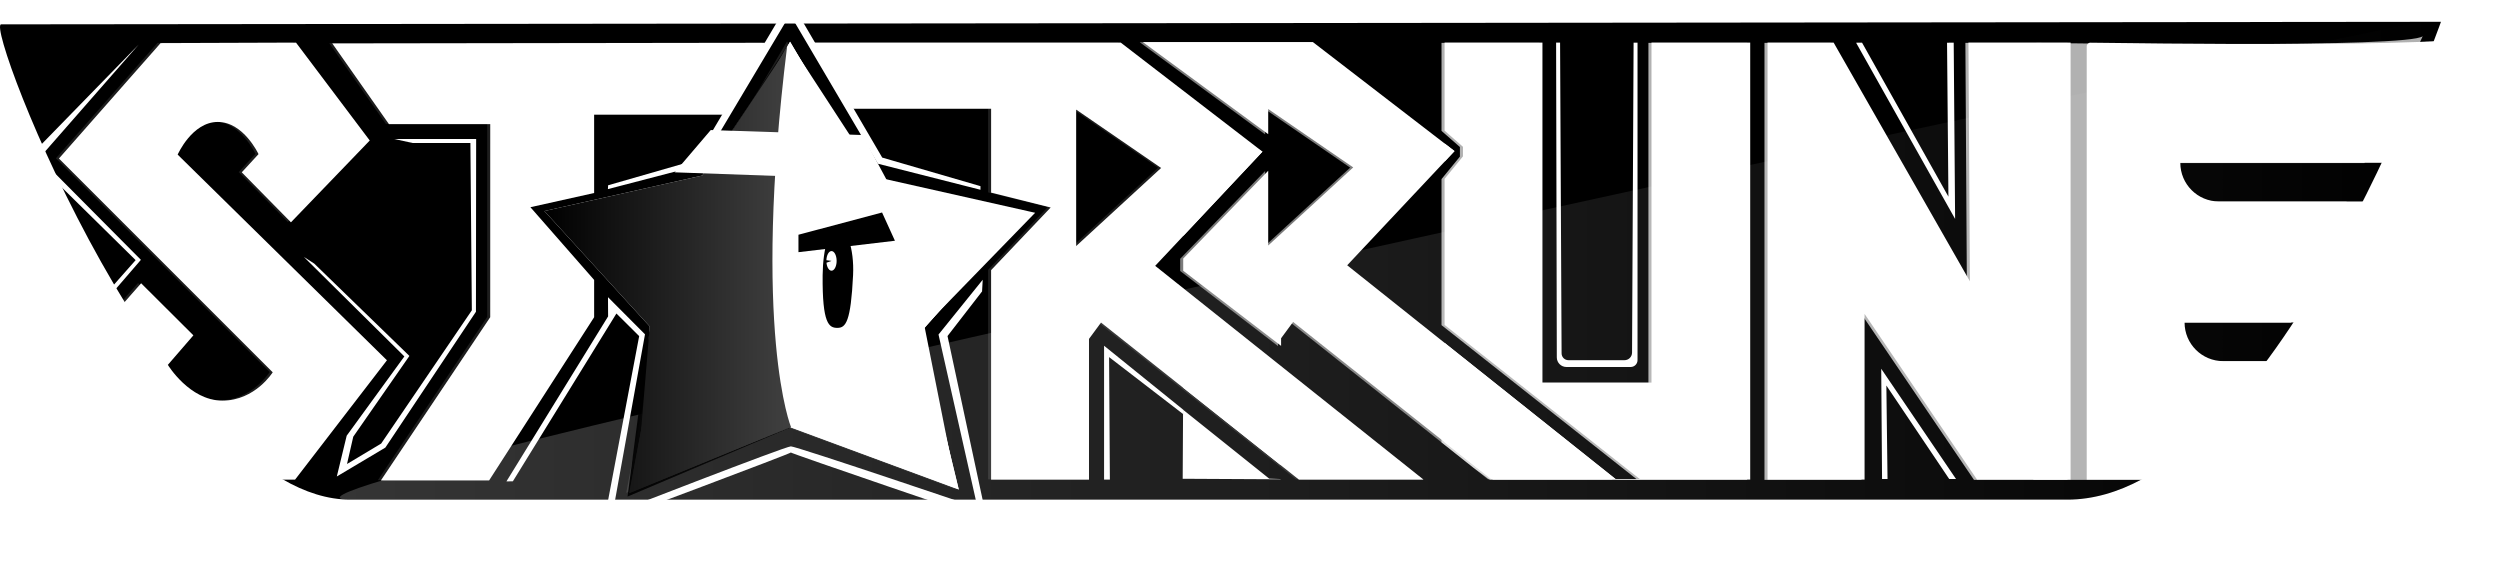 <svg viewBox="0 0 1327 301" fill="white" xmlns="http://www.w3.org/2000/svg"><g clip-path="url(#clip0_1133_201)"><path d="M0.603 12.926L1295.66 11.572C1295.66 11.572 1206.23 265.205 1097.32 265.205H185.92C89.581 265.205 -8.62 12.936 0.603 12.926Z" fill="black"/><path opacity="0.241" d="M1278.91 12.926L1295.66 11.572C1295.66 11.572 1206.23 265.205 1097.32 265.205H185.921C89.582 265.205 1269.71 13.669 1278.91 12.926Z" fill="url(#paint0_linear_1133_201)"/><path d="M90.992 254.58H156.612L205.372 191.24L94.302 82.07C94.302 82.07 101.932 64.73 115.602 64.73C129.272 64.73 137.222 81.81 137.222 81.81L128.332 91.47L154.432 118L196.262 74.58L157.132 22.63L85.252 22.88L31.282 84.15L144.772 197.62C144.772 197.62 135.422 212.66 118.022 212.66C100.622 212.66 89.082 193.67 89.082 193.67L102.642 178L74.912 150.37L30.672 200.64L91.002 254.59L90.992 254.58Z" fill="white"/><path d="M938.211 254.58H989.711V166.63L1049.4 254.58H1099.07V22.63H1044.85L1045.62 149.31L973.301 22.63H938.211V254.58Z" fill="white"/><path d="M1244.41 171.19L1273.95 106.94H1177.82C1166.49 106.94 1157.31 97.76 1157.31 86.43H1283.37L1314.32 19.1C1307.07 25.32 1130.4 22.96 1109.62 22.66C1108.52 22.64 1107.63 23.53 1107.63 24.63V254.58H1206.06L1234.97 191.69H1180.08C1168.75 191.69 1159.57 182.51 1159.57 171.18H1244.39L1244.41 171.19Z" fill="white"/><path d="M255.76 295.72H205.75C204.35 295.34 201.15 292.98 201.15 291.87C201.15 290.76 204.76 287.22 205.75 287.22H255.76C256.79 287.36 259.7 290.2 259.86 291.27C260.1 292.91 256.57 295.55 255.76 295.72Z" fill="white"/><path d="M461.49 295.72H411.48C411.48 295.72 407.22 294.1 406.88 291.87C406.54 289.64 411.48 287.22 411.48 287.22H461.49C461.49 287.22 465.59 289.98 465.59 291.27C465.59 292.63 463.05 294.97 461.49 295.72Z" fill="white"/><path d="M665.241 295.72H615.231C615.231 295.72 610.631 293.87 610.631 291.87C610.621 290.45 613.641 287.37 615.231 287.22H665.241C667.501 287.46 669.341 291.27 669.341 291.27C669.341 291.27 667.671 295.45 665.241 295.72Z" fill="white"/><path d="M897.001 295.72H846.991C846.991 295.72 842.411 292.27 842.391 291.87C842.371 291.47 845.251 287.22 846.991 287.22H897.001C899.261 287.46 901.101 291.27 901.101 291.27C901.101 291.27 899.431 295.45 897.001 295.72Z" fill="white"/><path d="M1024.25 295.72H974.241C971.811 295.68 969.641 291.87 969.641 291.87C969.641 291.87 971.481 287.29 974.241 287.22H1024.25C1026.51 287.46 1028.35 291.27 1028.35 291.27C1028.35 291.27 1026.32 295.31 1024.25 295.72Z" fill="white"/><path d="M766.781 76.15V85.8L772.051 80.2L766.781 76.15Z" fill="white"/><path d="M315.641 108.4L294.111 113.17L315.641 137.49V108.4Z" fill="white"/><path d="M406.261 22.72L176.371 23.05L206.451 65.89H260.221V168.37L202.201 255H259.611L315.361 168.37V148.59L281.531 109.98L315.361 102.44V60.87H385.541L406.261 22.72Z" fill="white"/><path d="M531.631 28.12L555.141 57.41H628.051V125.25L670.101 80.5L572.941 25.67L584.631 25.37L531.631 28.12Z" fill="white"/><path d="M686.382 170.88L791.442 254.27H857.522L715.092 140.81L772.052 80.2L696.862 22.32H606.602L673.162 71.22V57.87L718.282 88.86L673.162 130.32V90.64L628.052 137.24V143.72L680.002 183.59V179.54L686.382 170.88Z" fill="white"/><path d="M628.041 205.79L679.761 246.85L680.051 206.06L628.321 164.39L628.041 205.79Z" fill="white"/><path d="M627.971 217.48L627.771 254.13L679.721 254.41V254.27L673.701 254.07L627.971 217.48Z" fill="white"/><path d="M929.011 254.58V22.63H876.611V203.08H818.731V22.63H766.781V69.36L776.541 77.92V83.01L766.781 94.94V172.47L870.381 254.27H857.521L766.781 181.99V234.7L783.801 248.2L792.481 254.58H929.011Z" fill="white"/><path d="M613.14 141.11L670.1 80.5L594.91 22.63H431.08L450.67 57.72H526.09V102.24L557.72 110.13L526.09 143.4V254.58H578.04V179.85L584.42 171.19L689.49 254.58H755.57L613.14 141.11ZM571.22 130.63V58.17L616.33 89.16L571.22 130.63Z" fill="white"/><path d="M526.1 109.07V134.08L544.62 113.17L526.1 109.07Z" fill="white"/><g opacity="0.114" filter="url(#filter0_f_1133_201)"><path d="M89.371 254.443H154.991L203.751 191.103L92.681 81.933C92.681 81.933 100.311 64.593 113.981 64.593C127.651 64.593 135.601 81.673 135.601 81.673L126.711 91.333L152.811 117.863L194.641 74.443L155.511 22.493L83.631 22.743L29.661 84.013L143.151 197.483C143.151 197.483 133.801 212.523 116.401 212.523C99.001 212.523 87.461 193.533 87.461 193.533L101.021 177.863L73.291 150.233L29.051 200.503L89.381 254.453L89.371 254.443Z" fill="white"/></g><g opacity="0.114" filter="url(#filter1_f_1133_201)"><path d="M383.92 60.733L404.64 22.583L174.75 22.913L204.83 65.753H258.6V168.233L200.58 254.863H257.99L313.74 168.233V148.453L279.91 109.843L313.74 102.303V60.733H383.92Z" fill="white"/></g><g opacity="0.114" filter="url(#filter2_f_1133_201)"><path d="M611.521 140.973L668.481 80.363L593.291 22.493H429.461L449.051 57.583H524.471V102.103L556.101 109.993L524.471 143.263V254.443H576.421V179.713L582.801 171.053L687.871 254.443H753.951L611.521 140.973ZM569.601 130.493V58.033L614.711 89.023L569.601 130.493Z" fill="white"/></g><g opacity="0.114" filter="url(#filter3_f_1133_201)"><path d="M507.29 259.683L417.75 226.583L332.4 261.593L348.46 176.243L292.49 113.033L374.92 94.793L417.75 22.023L460.57 94.793L543 113.033L487.03 176.243L507.29 259.683Z" fill="white"/></g><path d="M1225.88 255.39L1326.27 22.57L1325.38 22.48L1223.3 255.39H1225.88Z" fill="white"/><path d="M1033.49 22.68L1037.03 22.63L1037.77 116.21L985.211 22.67L988.371 22.64L1034.22 104.39L1033.49 22.68Z" fill="white"/><path d="M825.982 22.63L826.352 189.7C826.352 192.52 828.642 194.8 831.462 194.8H865.552C867.572 194.8 869.202 193.16 869.202 191.15V22.64H867.112L866.292 187.18C866.282 189.4 864.482 191.19 862.262 191.19H832.532C830.532 191.19 828.902 189.57 828.892 187.57L828.092 22.63H825.992H825.982Z" fill="white"/><path d="M586.041 254.58V183.52L628.051 217.47V219.83L588.701 189.55L589.121 254.58H586.041Z" fill="white"/><path d="M268.813 255.54L272.233 255.47L327.193 166.41L339.273 178.41L320.433 277.91C320.433 277.91 421.403 240.16 419.793 240.16C418.183 240.16 523.903 276.12 523.903 276.12L502.943 178.37L521.283 154.68L521.623 148.49L498.163 177.57L518.893 269.51C518.893 269.51 422.753 236.93 419.793 236.93C416.833 236.93 325.183 272.63 325.183 272.63L342.363 177.46L322.723 157.74L322.783 167.95L268.803 255.54H268.813Z" fill="white"/><path d="M252.632 165.48C252.632 164.11 252.741 73.79 252.741 73.79H209.262L219.132 75.92H249.691L250.452 164.72L202.322 235.44L184.191 246.29L187.512 231.8L217.311 188.93L166.781 139.9L161.271 136.36L214.632 189.19L184.021 231.27L178.781 252.92L204.551 237.58" fill="white"/><path d="M322.682 100.38L371.752 87.59L419.372 7.67L466.002 86.91L520.432 100.73V98.81L468.282 83.64L419.372 0L368.942 85.08L322.782 98.35L322.682 100.38Z" fill="white"/><path d="M998.993 254.27L998.553 195.74L1038.26 254.27H1034.64L1001.28 204.63L1001.9 254.27H998.993Z" fill="white"/><path d="M25.692 194.87L74.792 137.92L20.992 83.76L73.622 23.66L15.922 82.85L72.002 138.08L30.632 184.85" fill="white"/><path d="M334.023 261.728L350.083 176.378L294.113 113.168L376.543 94.928L419.373 22.158L462.193 94.928L544.623 113.168L488.653 176.378L508.913 259.818L419.373 226.718L334.023 261.728Z" fill="white"/><path d="M357.883 229.828L369.523 167.988L328.963 122.188L388.693 108.968L419.723 56.248L450.753 108.968L510.483 122.188L469.923 167.988L484.603 228.438L419.723 204.458L357.883 229.828Z" fill="white"/><path d="M334.023 261.728L350.083 176.378L294.113 113.168L376.543 94.928L419.373 22.158L462.193 94.928L544.623 113.168L488.653 176.378L508.913 259.818L419.373 226.718L334.023 261.728Z" fill="white"/><path d="M357.883 229.828L369.523 167.988L328.963 122.188L388.693 108.968L419.723 56.248L450.753 108.968L510.483 122.188L469.923 167.988L484.603 228.438L419.723 204.458L357.883 229.828Z" fill="white"/><path d="M100.442 288.589L96.872 293.389V299.359L91.212 297.459L85.532 299.299L85.592 293.329L82.082 288.489L87.782 286.709L91.292 281.869L94.752 286.749L100.442 288.589Z" fill="white"/><path d="M125.342 288.729L121.772 293.519V299.499L116.112 297.589L110.432 299.439L110.492 293.459L106.982 288.629L112.682 286.839L116.192 282.009L119.652 286.879L125.342 288.729Z" fill="white"/><path d="M149.962 288.609L146.422 293.429L146.452 299.399L140.782 297.519L135.102 299.399L135.142 293.429L131.602 288.609L137.292 286.799L140.782 281.939L144.262 286.799L149.962 288.609Z" fill="white"/><path d="M397.512 288.609L393.972 293.429L394.002 299.399L388.332 297.519L382.652 299.399L382.692 293.429L379.152 288.609L384.842 286.799L388.332 281.939L391.812 286.799L397.512 288.609Z" fill="white"/><path d="M600.823 288.529L597.293 293.349L597.323 299.319L591.653 297.449L585.973 299.319L586.003 293.349L582.473 288.529L588.163 286.719L591.653 281.859L595.133 286.719L600.823 288.529Z" fill="white"/><path d="M806.382 289.449L802.841 294.269L802.872 300.239L797.201 298.369L791.531 300.239L791.562 294.269L788.021 289.449L793.711 287.639L797.201 282.789L800.691 287.639L806.382 289.449Z" fill="white"/><path d="M833.352 289.449L829.812 294.269L829.852 300.239L824.172 298.369L818.502 300.239L818.532 294.269L814.992 289.449L820.692 287.639L824.172 282.789L827.662 287.639L833.352 289.449Z" fill="white"/><path d="M1054.02 289.039L1050.49 293.859L1050.52 299.839L1044.84 297.959L1039.17 299.839L1039.2 293.859L1035.67 289.039L1041.36 287.229L1044.84 282.379L1048.33 287.229L1054.02 289.039Z" fill="white"/><path d="M1162.02 288.449L1158.49 293.269L1158.52 299.239L1152.84 297.369L1147.17 299.239L1147.2 293.269L1143.67 288.449L1149.36 286.639L1152.84 281.789L1156.33 286.639L1162.02 288.449Z" fill="white"/><path d="M696.891 288.449L693.351 293.269L693.381 299.239L687.711 297.369L682.031 299.239L682.071 293.269L678.531 288.449L684.221 286.639L687.711 281.789L691.191 286.639L696.891 288.449Z" fill="white"/><g filter="url(#filter4_f_1133_201)"><path opacity="0.693" d="M1043.23 22.751L1044 149.431L971.676 22.751H936.586V254.701H988.086V166.751L1047.78 254.701H1097.45V22.751H1043.23Z" fill="white"/><path opacity="0.693" d="M1216.06 171.311L1245.6 107.061H1149.47C1138.14 107.061 1128.96 97.881 1128.96 86.551H1255.02L1285.97 19.221C1278.72 25.441 1102.05 23.081 1081.27 22.781C1080.17 22.761 1079.28 23.651 1079.28 24.751V254.701H1177.71L1206.62 191.811H1151.73C1140.4 191.811 1131.22 182.631 1131.22 171.301H1216.04L1216.06 171.311Z" fill="white"/><g opacity="0.693"><path opacity="0.693" d="M770.427 80.321L695.237 22.441H604.977L671.537 71.341V57.991L716.657 88.981L671.537 130.441V90.761L626.427 137.361V143.841L678.377 183.711V179.661L684.757 171.001L789.817 254.391H855.897L713.467 140.931L770.427 80.321Z" fill="white"/></g><path opacity="0.693" d="M927.386 22.751H874.986V203.201H817.106V22.751H765.156V69.481L774.916 78.041V83.131L765.156 95.061V172.591L868.756 254.391H855.896L765.156 182.111V234.821L782.176 248.321L790.856 254.701H927.386V22.751Z" fill="white"/></g><g opacity="0.495"><path d="M613.142 141.109L670.102 80.499L594.912 22.629H431.082L450.672 57.719H526.092V102.239L557.722 110.129L526.092 143.399V254.579H578.042V179.849L584.422 171.189L689.492 254.579H755.572L613.142 141.109ZM571.222 130.629V58.169L616.332 89.159L571.222 130.629Z" fill="url(#paint1_linear_1133_201)"/><path d="M544.622 113.169L526.102 109.069V134.079L544.622 113.169Z" fill="url(#paint2_linear_1133_201)"/><path d="M613.142 141.109L670.102 80.499L594.912 22.629H431.082L450.672 57.719H526.092V102.239L557.722 110.129L526.092 143.399V254.579H578.042V179.849L584.422 171.189L689.492 254.579H755.572L613.142 141.109ZM571.222 130.629V58.169L616.332 89.159L571.222 130.629Z" fill="url(#paint3_linear_1133_201)"/><path d="M544.622 113.169L526.102 109.069V134.079L544.622 113.169Z" fill="url(#paint4_linear_1133_201)"/><path d="M315.641 137.489V108.399L294.111 113.169L315.641 137.489Z" fill="url(#paint5_linear_1133_201)"/><path d="M206.451 65.889H260.221V168.369L202.201 254.999H259.611L315.361 168.369V148.589L281.531 109.979L315.361 102.439V60.869H385.541L406.261 22.719L176.371 23.049L206.451 65.889Z" fill="url(#paint6_linear_1133_201)"/><path d="M90.992 254.579H156.612L205.372 191.239L94.302 82.069C94.302 82.069 101.932 64.729 115.602 64.729C129.272 64.729 137.222 81.809 137.222 81.809L128.332 91.469L154.432 117.999L196.262 74.579L157.132 22.629L85.252 22.879L31.282 84.149L144.772 197.619C144.772 197.619 135.422 212.659 118.022 212.659C100.622 212.659 89.082 193.669 89.082 193.669L102.642 177.999L74.912 150.369L30.672 200.639L91.002 254.589L90.992 254.579Z" fill="url(#paint7_linear_1133_201)"/></g><path d="M419.433 23.094L465.654 94.092L549.455 112.941L490.743 173.324L507.837 259.198L417.82 222.861L338.173 253.666L344.896 173.324L288.949 112.019L372.75 93.17L419.433 23.094Z" fill="url(#paint8_linear_1133_201)"/><path d="M417.82 24.477C399.111 176.237 419.894 226.779 419.894 226.779L333.103 263.577L344.896 173.324L288.949 112.019L372.75 93.17L417.82 24.477Z" fill="url(#paint9_linear_1133_201)"/><path d="M377.265 69.034L457.837 71.684L470.623 95.465L358.121 91.472L377.265 69.034Z" fill="white"/><path d="M452.813 146.053C451.606 170.784 448.955 174.038 444.494 174.038C440.033 174.038 436.417 171.973 436.658 146.053C436.791 131.779 440.274 120.206 444.736 120.206C449.197 120.206 453.509 131.795 452.813 146.053Z" fill="black"/><path d="M423.818 124.598L468.199 112.787L475.027 127.79L423.818 133.854V124.598Z" fill="black"/><path d="M438.648 138.124C438.696 136.802 439.004 135.564 439.511 134.662C440.017 133.76 440.684 133.261 441.376 133.268C442.068 133.275 442.732 133.786 443.234 134.697C443.736 135.609 444.038 136.853 444.078 138.176C444.119 139.499 443.895 140.802 443.452 141.82C443.009 142.838 442.381 143.494 441.694 143.656C441.008 143.818 440.315 143.472 439.757 142.69C439.199 141.908 438.817 140.747 438.689 139.445L441.363 138.481L438.648 138.124Z" fill="white"/></g><defs><filter id="filter0_f_1133_201" x="-84.842" y="-91.4" width="402.486" height="459.746" filterUnits="userSpaceOnUse" color-interpolation-filters="sRGB"><feFlood flood-opacity="0" result="BackgroundImageFix"/><feBlend mode="normal" in="SourceGraphic" in2="BackgroundImageFix" result="shape"/><feGaussianBlur stdDeviation="56.947" result="effect1_foregroundBlur_1133_201"/></filter><filter id="filter1_f_1133_201" x="60.857" y="-91.31" width="457.677" height="460.066" filterUnits="userSpaceOnUse" color-interpolation-filters="sRGB"><feFlood flood-opacity="0" result="BackgroundImageFix"/><feBlend mode="normal" in="SourceGraphic" in2="BackgroundImageFix" result="shape"/><feGaussianBlur stdDeviation="56.947" result="effect1_foregroundBlur_1133_201"/></filter><filter id="filter2_f_1133_201" x="315.568" y="-91.4" width="552.277" height="459.736" filterUnits="userSpaceOnUse" color-interpolation-filters="sRGB"><feFlood flood-opacity="0" result="BackgroundImageFix"/><feBlend mode="normal" in="SourceGraphic" in2="BackgroundImageFix" result="shape"/><feGaussianBlur stdDeviation="56.947" result="effect1_foregroundBlur_1133_201"/></filter><filter id="filter3_f_1133_201" x="178.597" y="-91.87" width="478.296" height="467.356" filterUnits="userSpaceOnUse" color-interpolation-filters="sRGB"><feFlood flood-opacity="0" result="BackgroundImageFix"/><feBlend mode="normal" in="SourceGraphic" in2="BackgroundImageFix" result="shape"/><feGaussianBlur stdDeviation="56.947" result="effect1_foregroundBlur_1133_201"/></filter><filter id="filter4_f_1133_201" x="549.134" y="-36.622" width="792.677" height="347.165" filterUnits="userSpaceOnUse" color-interpolation-filters="sRGB"><feFlood flood-opacity="0" result="BackgroundImageFix"/><feBlend mode="normal" in="SourceGraphic" in2="BackgroundImageFix" result="shape"/><feGaussianBlur stdDeviation="27.921" result="effect1_foregroundBlur_1133_201"/></filter><linearGradient id="paint0_linear_1133_201" x1="0.001" y1="138.389" x2="1295.66" y2="138.389" gradientUnits="userSpaceOnUse"><stop stop-color="white"/><stop offset="1" stop-color="white" stop-opacity="0"/></linearGradient><linearGradient id="paint1_linear_1133_201" x1="367.839" y1="-222.753" x2="418.405" y2="500.38" gradientUnits="userSpaceOnUse"><stop offset="0.347" stop-color="white" stop-opacity="0"/><stop offset="0.577" stop-color="white" stop-opacity="0.289"/></linearGradient><linearGradient id="paint2_linear_1133_201" x1="367.838" y1="-222.753" x2="418.404" y2="500.381" gradientUnits="userSpaceOnUse"><stop offset="0.347" stop-color="white" stop-opacity="0"/><stop offset="0.577" stop-color="white" stop-opacity="0.289"/></linearGradient><linearGradient id="paint3_linear_1133_201" x1="367.839" y1="-222.753" x2="418.405" y2="500.38" gradientUnits="userSpaceOnUse"><stop offset="0.347" stop-color="white" stop-opacity="0"/><stop offset="0.577" stop-color="white" stop-opacity="0.289"/></linearGradient><linearGradient id="paint4_linear_1133_201" x1="367.838" y1="-222.753" x2="418.404" y2="500.381" gradientUnits="userSpaceOnUse"><stop offset="0.347" stop-color="white" stop-opacity="0"/><stop offset="0.577" stop-color="white" stop-opacity="0.289"/></linearGradient><linearGradient id="paint5_linear_1133_201" x1="367.838" y1="-222.753" x2="418.404" y2="500.381" gradientUnits="userSpaceOnUse"><stop offset="0.347" stop-color="white" stop-opacity="0"/><stop offset="0.577" stop-color="white" stop-opacity="0.289"/></linearGradient><linearGradient id="paint6_linear_1133_201" x1="367.838" y1="-222.753" x2="418.404" y2="500.38" gradientUnits="userSpaceOnUse"><stop offset="0.347" stop-color="white" stop-opacity="0"/><stop offset="0.577" stop-color="white" stop-opacity="0.289"/></linearGradient><linearGradient id="paint7_linear_1133_201" x1="367.838" y1="-222.753" x2="418.405" y2="500.38" gradientUnits="userSpaceOnUse"><stop offset="0.347" stop-color="white" stop-opacity="0"/><stop offset="0.577" stop-color="white" stop-opacity="0.289"/></linearGradient><linearGradient id="paint8_linear_1133_201" x1="288.949" y1="139.072" x2="546.69" y2="139.072" gradientUnits="userSpaceOnUse"><stop offset="0.454" stop-color="white"/><stop offset="1" stop-color="white"/></linearGradient><linearGradient id="paint9_linear_1133_201" x1="288.949" y1="139.072" x2="417.82" y2="139.072" gradientUnits="userSpaceOnUse"><stop/><stop offset="1" stop-opacity="0.751"/></linearGradient><clipPath id="clip0_1133_201"><rect width="1326.27" height="300.24" fill="white"/></clipPath></defs></svg>
